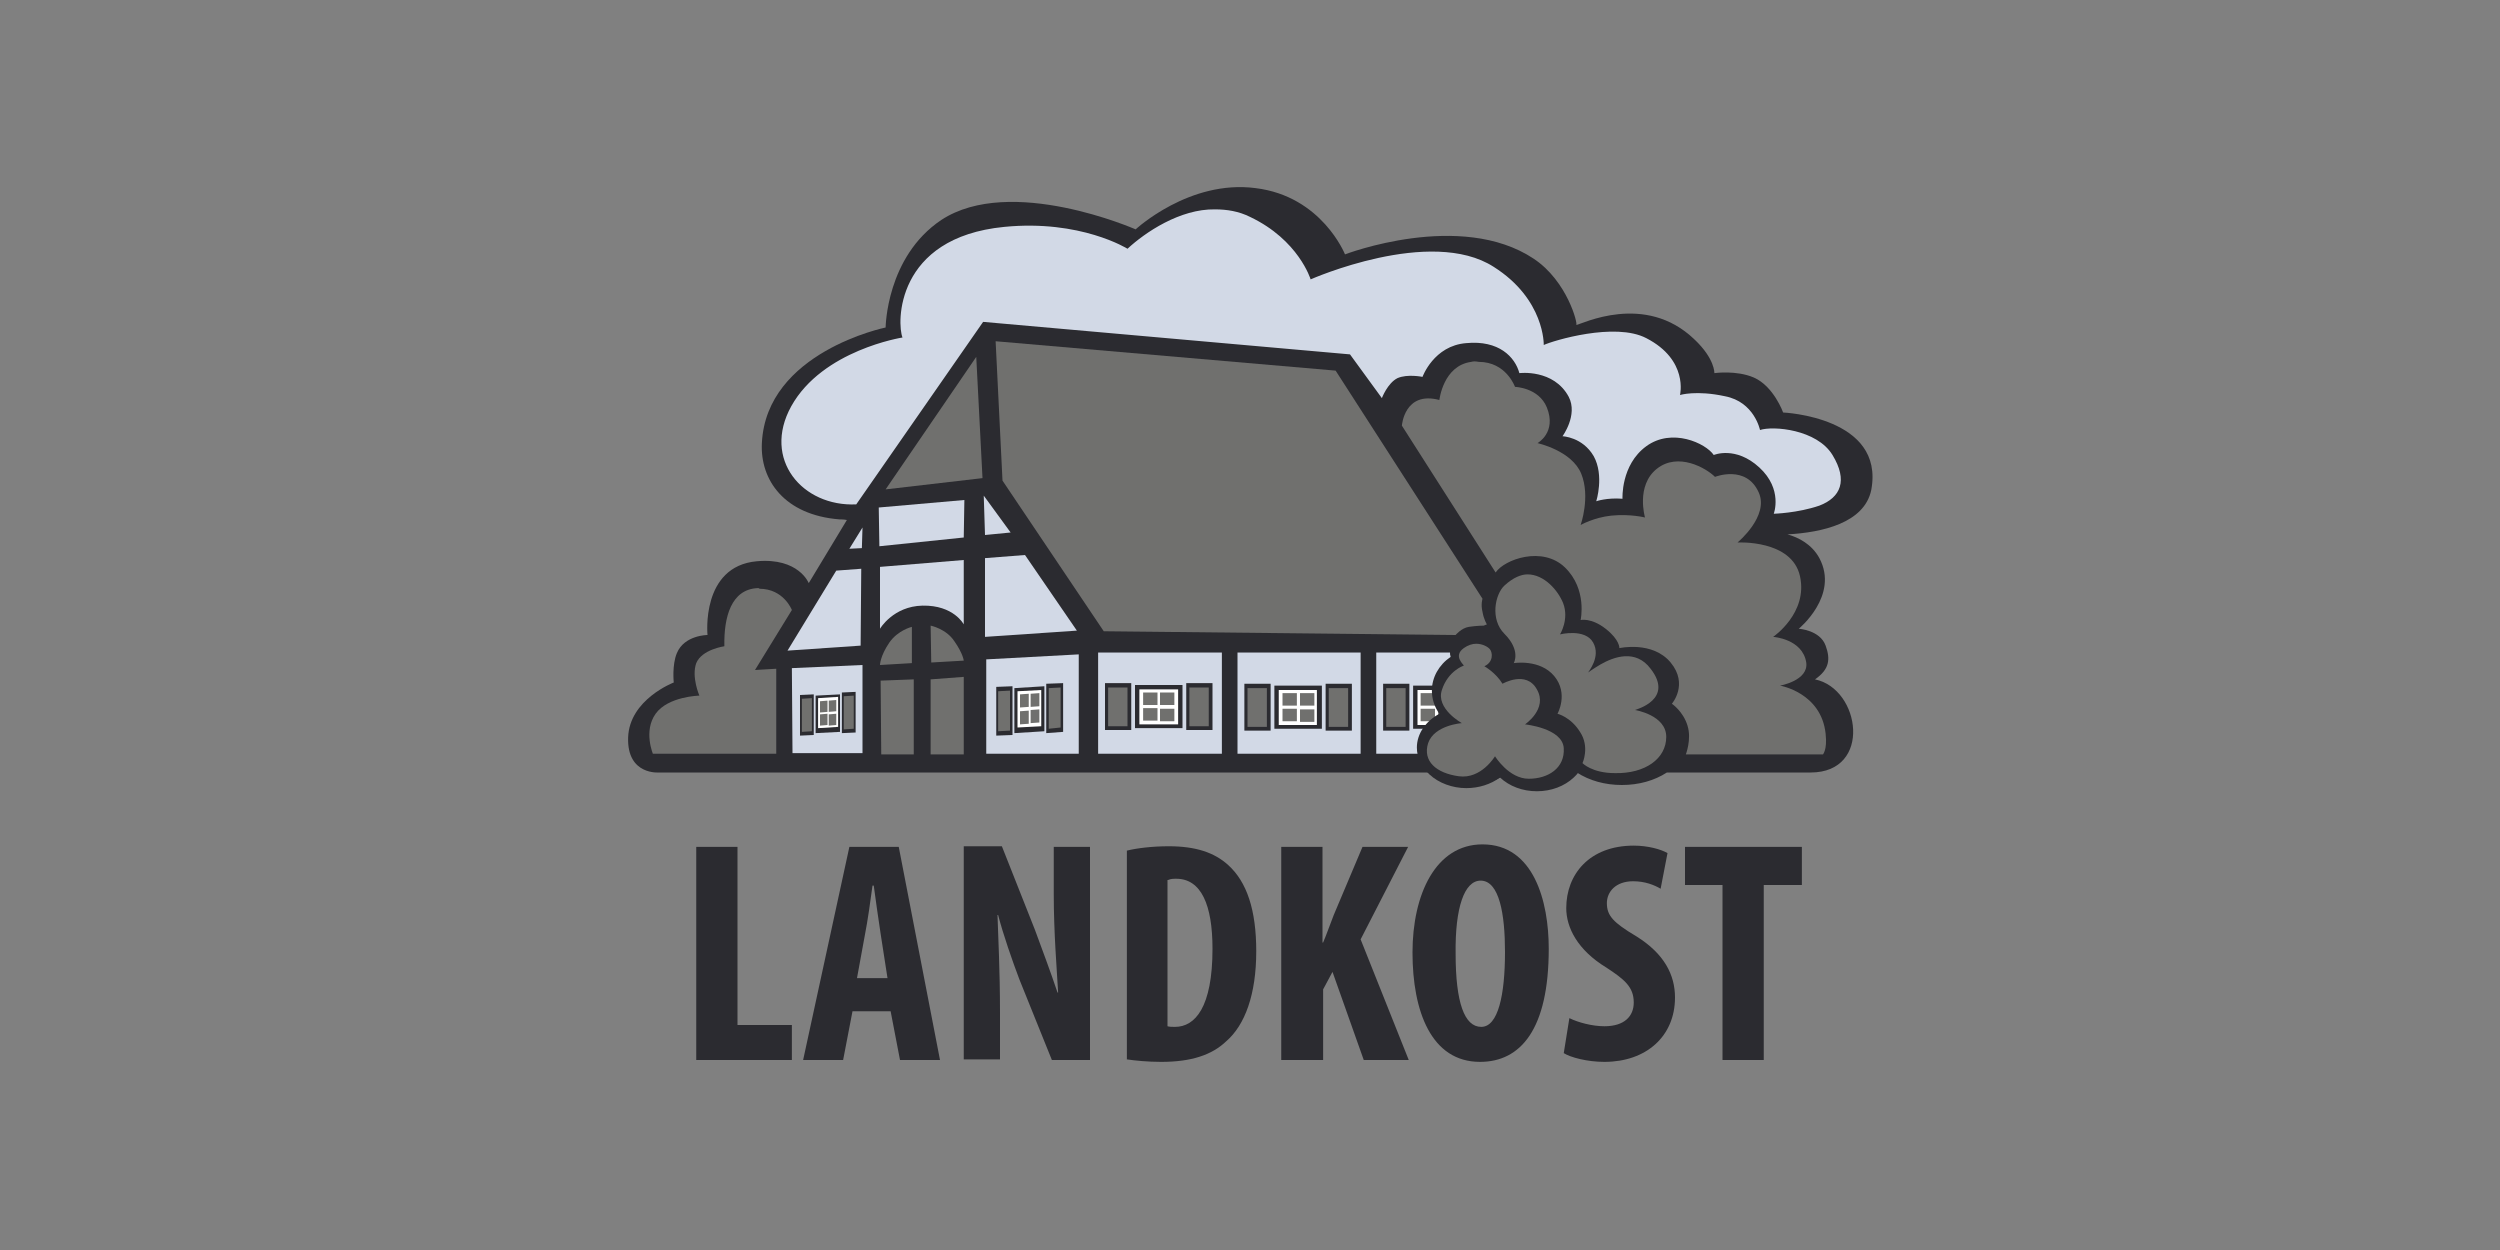<?xml version="1.0" encoding="utf-8"?>
<!-- Generator: Adobe Illustrator 21.0.2, SVG Export Plug-In . SVG Version: 6.00 Build 0)  -->
<svg version="1.1" id="Landkost_Ei" xmlns="http://www.w3.org/2000/svg" xmlns:xlink="http://www.w3.org/1999/xlink" x="0px"
	 y="0px" viewBox="0 0 400 200" style="enable-background:new 0 0 400 200;" xml:space="preserve">
<rect x="0" y="0" width="400" height="200" fill="#808080" stroke="none"/>
<style type="text/css">
	.st0{fill:#2B2B30;}
	.st1{fill:#D2D9E6;}
	.st2{fill:#70706E;}
	.st3{fill:#FFFFFF;}
	.st4{fill:#AB1917;}
	.st5{clip-path:url(#SVGID_2_);fill:#70706E;}
	.st6{clip-path:url(#SVGID_4_);fill:#70706E;}
	.st7{clip-path:url(#SVGID_6_);fill:#70706E;}
	.st8{clip-path:url(#SVGID_8_);fill:#70706E;}
	.st9{clip-path:url(#SVGID_10_);fill:#D2D9E6;}
	.st10{clip-path:url(#SVGID_12_);fill:#70706E;}
</style>
<g id="Bildmarke">
	<path id="Fond.Black" class="st0" d="M285.3,66c0,0-1.5-4.2-4.7-5.6c-2.8-1.2-6.3-0.7-6.3-0.7s0.1-2.3-3.2-5.4
		c-7.9-7.6-18.1-2.4-18.9-2.3c0.3-0.1-1.4-7-6.8-10.6c-11.7-7.8-30.2-0.7-30.2-0.7s-3.7-9.3-14.3-10.6c-10.6-1.4-19.2,6.6-19.2,6.6
		s-20-8.8-31.1-1.5c-8.8,5.9-8.9,17.2-8.9,17.2s-19.1,3.9-19.8,18.5c-0.3,5.9,3.6,11.5,12.4,12.2c0.3,0,0.7,0,1.2,0.1l-6.1,10.1
		c0,0-1.6-4.1-8.3-3.5c-9,0.8-7.9,11.8-7.9,11.8s-3.7,0-4.9,2.9c-0.8,1.9-0.5,4.7-0.5,4.7s-7.1,2.7-7.3,8.8c-0.2,6.1,5,5.6,5,5.6
		h125.9c1.3,1,3.1,1.7,4.9,1.7c1.9,0,3.6-0.6,4.9-1.7h3.2c1.2,0.3,2.5,0.4,3.8,0.4c1.4,0,2.7-0.1,4-0.4h0.1c2,1.3,4.5,2,7.2,2
		c2.7,0,5.2-0.7,7.2-2h23c9.9,0,8-13.4,0.7-14.9c2.3-1.6,2.5-3.2,1.7-5.4c-0.9-2.5-4.3-2.7-4.3-2.7s6.5-5.3,3.3-11.3
		c-1.2-2.2-3.3-3.3-5.1-3.8c5.5-0.3,12.3-1.8,13.4-7.1C301.6,66.7,285.3,66,285.3,66"/>
	<g id="Wände">
		<polygon class="st1" points="135.9,87.8 138,84.4 137.9,87.7 		"/>
		<polygon class="st1" points="140.6,81.2 154.3,80 154.2,86 140.7,87.4 		"/>
		<polygon class="st1" points="157.4,79.3 161.7,85.2 157.6,85.6 		"/>
		<polygon class="st1" points="133.8,91.3 137.8,91 137.7,103.3 126,104.1 		"/>
		<path class="st1" d="M140.8,90.7l13.4-1.1l0,10.3c0,0-1.6-3.1-6.6-3c-4.7,0.1-6.8,3.7-6.8,3.7L140.8,90.7z"/>
		<polygon class="st1" points="157.6,89.3 164,88.8 172.3,100.9 157.6,101.9 		"/>
		<path class="st1" d="M138,120.6l0-14.2l-11.3,0.5l0.1,13.6H138z M157.8,120.6h14.8v-15.9l-14.8,0.8L157.8,120.6z M175.7,120.6
			h19.8v-16.2h-19.8V120.6z M217.7,104.4H198v16.2h19.7V104.4z M234.6,104.4h-14.4v16.2h14.4V104.4z"/>
	</g>
	<g id="Fenster_4_">
		<polygon class="st0" points="162.3,110.1 167.1,109.8 167.1,117 162.3,117.3 		"/>
		<polygon class="st0" points="159.4,109.9 162,109.8 162,117.6 159.4,117.7 		"/>
		<polygon class="st0" points="167.4,109.4 170.1,109.3 170.1,117.1 167.4,117.3 		"/>
		<polygon class="st2" points="167.8,110.1 169.7,110 169.7,116.4 167.8,116.6 		"/>
		<polygon class="st2" points="159.7,110.6 161.6,110.5 161.6,116.9 159.7,117 		"/>
		<polygon class="st2" points="162.9,110.8 166.5,110.6 166.5,116 162.9,116.3 		"/>
		<path class="st3" d="M164.9,111v2.1l1.4-0.1v-2.1L164.9,111z M164.9,113.6v2.1l1.4-0.1v-2.1L164.9,113.6z M164.6,115.8v-2.1
			l-1.4,0.1v2.1L164.6,115.8z M164.6,113.1V111l-1.4,0.1v2.1L164.6,113.1z M162.8,110.6l3.8-0.2v5.8l-3.8,0.2V110.6z"/>
	</g>
	<g id="Fenster_2_">
		<polygon class="st0" points="130.5,111.3 134.4,111.1 134.4,117.1 130.5,117.3 		"/>
		<polygon class="st0" points="128,111.2 130.2,111.1 130.2,117.6 128,117.7 		"/>
		<polygon class="st0" points="134.7,110.8 136.9,110.7 136.9,117.2 134.7,117.3 		"/>
		<polygon class="st2" points="135,111.4 136.6,111.3 136.6,116.6 135,116.7 		"/>
		<polygon class="st2" points="128.3,111.8 129.9,111.7 129.9,117 128.3,117.1 		"/>
		<polygon class="st2" points="130.9,112 133.9,111.8 133.9,116.3 130.9,116.5 		"/>
		<path class="st3" d="M132.6,112.1v1.8l1.2-0.1V112L132.6,112.1z M132.6,114.3v1.8l1.2-0.1v-1.8L132.6,114.3z M132.4,116v-1.8
			l-1.2,0.1v1.8L132.4,116z M132.4,113.9v-1.8l-1.2,0.1v1.8L132.4,113.9z M130.9,111.7l3.2-0.2v4.8l-3.2,0.2V111.7z"/>
	</g>
	<g id="Fenster_3_">
		<rect x="181.6" y="109.6" class="st0" width="7.6" height="6.9"/>
		<rect x="176.8" y="109.3" class="st0" width="4.2" height="7.5"/>
		<rect x="189.8" y="109.3" class="st0" width="4.2" height="7.5"/>
		<rect x="190.3" y="110" class="st2" width="3.1" height="6.2"/>
		<rect x="177.3" y="110" class="st2" width="3.1" height="6.2"/>
		<rect x="182.4" y="110.4" class="st2" width="5.9" height="5.2"/>
		<path class="st3" d="M185.6,112.8h2.3v-2h-2.3V112.8z M185.6,115.4h2.3v-2h-2.3V115.4z M185.2,113.3h-2.3v2h2.3V113.3z
			 M185.2,110.8h-2.3v2h2.3V110.8z M182.3,110.3h6.2v5.6h-6.2V110.3z"/>
	</g>
	<g id="Fenster_1_">
		<rect x="226.1" y="109.7" class="st0" width="7.6" height="6.9"/>
		<rect x="221.3" y="109.4" class="st0" width="4.2" height="7.5"/>
		<rect x="234.3" y="109.4" width="4.2" height="7.5"/>
		<rect x="234.8" y="110.1" class="st4" width="3.1" height="6.2"/>
		<rect x="221.8" y="110.1" class="st2" width="3.1" height="6.2"/>
		<rect x="226.9" y="110.5" class="st2" width="5.9" height="5.2"/>
		<path class="st3" d="M230.1,112.9h2.3v-2h-2.3V112.9z M230.1,115.5h2.3v-2h-2.3V115.5z M229.6,113.4h-2.3v2h2.3V113.4z
			 M229.6,110.9h-2.3v2h2.3V110.9z M226.8,110.4h6.1v5.6h-6.1V110.4z"/>
	</g>
	<g id="Fenster">
		<rect x="199.1" y="109.4" class="st0" width="4.2" height="7.5"/>
		<rect x="212.1" y="109.4" class="st0" width="4.2" height="7.5"/>
		<rect x="212.6" y="110.1" class="st2" width="3.1" height="6.2"/>
		<rect x="199.6" y="110.1" class="st2" width="3.1" height="6.2"/>
		<rect x="203.9" y="109.7" class="st0" width="7.6" height="6.9"/>
		<rect x="204.7" y="110.5" class="st2" width="5.9" height="5.2"/>
		<path class="st3" d="M208,112.9h2.3v-2H208V112.9z M208,115.5h2.3v-2H208V115.5z M207.5,113.4h-2.3v2h2.3V113.4z M207.5,110.9
			h-2.3v2h2.3V110.9z M204.6,110.4h6.1v5.6h-6.1V110.4z"/>
	</g>
	<path id="Tür" class="st2" d="M140.9,108.9l5.3-0.2l0,12h-5.2L140.9,108.9z M149,106l-0.1-5.9c0,0,2.5,0.5,3.8,2.5
		c1.4,2,1.5,3.1,1.5,3.1L149,106z M140.8,106.4c0,0,0-1.4,1.5-3.6c1.4-2,3.6-2.5,3.6-2.5l0,5.8L140.8,106.4z M148.9,108.7l5.3-0.4
		l0,12.4h-5.3L148.9,108.7z"/>
	<path id="Fond.Black_1_" class="st0" d="M249.3,114.2c0.4-0.8,0.6-1.7,0.6-2.6c0-1.6-0.7-3.1-1.8-4.2c-1.1-1-2.6-1.6-4.1-1.6
		c-0.6,0-1.2,0.1-1.7,0.3c0.4-0.8,0.3-1.2,0.2-2c-0.2-1-0.6-1.7-1.4-2.5c-1-0.9-2.4-1.4-3.9-1.4c-2.8,0-5.2,1.9-5.2,4.2
		c0,0.2,0,0.4,0.1,0.7c-1.9,1.3-3,3.3-3,5.4c0,1.3,0.4,2.6,1.2,3.7c-2.2,1.2-3.6,3.2-3.6,5.4c0,1.6,0.7,3.1,2,4.3
		c1.5,1.4,3.7,2.2,5.9,2.2c2,0,3.9-0.6,5.4-1.7c1.5,1.4,3.6,2.2,5.9,2.2c2.3,0,4.4-0.8,5.9-2.2c1.3-1.2,2-2.7,2-4.3
		C253.7,117.5,252,115.3,249.3,114.2"/>
	<g id="Pflanzen">
		<g>
			<defs>
				<path id="SVGID_1_" d="M121.2,94.1c-4.2,0.2-5.4,4.6-5.3,9.3c0,0-3.6,0.5-4.5,2.7c-0.8,2.2,0.5,5.2,0.5,5.2s-5,0.1-7,2.9
					c-2,2.8-0.4,6.5-0.4,6.5h19.7V107l-3.4,0.2l5.9-9.6c0,0-1.3-3.4-5.2-3.4C121.5,94.1,121.4,94.1,121.2,94.1"/>
			</defs>
			<clipPath id="SVGID_2_">
				<use xlink:href="#SVGID_1_"  style="overflow:visible;"/>
			</clipPath>
			<rect x="103" y="94.1" class="st5" width="23.8" height="26.5"/>
		</g>
		<g>
			<defs>
				<path id="SVGID_3_" d="M235.4,57.9c-4.5,0.6-5.1,6.1-5.1,6.1c-5.6-1.5-6,4.1-6,4.1l15,23.5c1.4-2.1,7.5-4.3,11.1-0.8
					c3.6,3.5,2.5,8.4,2.5,8.4s1.7-0.4,4,1.4c2.3,1.8,2.2,3.1,2.2,3.1s5.3-1.2,8.2,2.3s0.2,6.6,0.2,6.6s1.8,1.2,2.5,3.5
					c0.7,2.2-0.3,4.7-0.3,4.7h21.9c0,0,0.8-0.7,0.5-3.4c-0.7-6.6-7.3-7.7-7.3-7.7s4.6-0.8,4.2-3.7c-0.6-3.8-5.3-4.1-5.3-4.1
					s5.6-3.8,4.3-9.7s-10-5.4-10-5.4s5.1-4.2,3.4-8c-2-4.5-7-2.5-7-2.5c-1.4-1.4-5.9-4-9.3-1.3c-3.4,2.7-1.9,7.8-1.9,7.8
					s-2.3-0.6-5.4-0.3c-2.8,0.3-4.9,1.5-4.9,1.5s1.6-4.5,0.1-8.2c-1.5-3.7-7-4.9-7-4.9s3.1-1.7,1.5-5.7c-1.3-3.2-5.1-3.3-5.1-3.3
					s-1.4-4-5.8-4C236.1,57.8,235.7,57.8,235.4,57.9"/>
			</defs>
			<clipPath id="SVGID_4_">
				<use xlink:href="#SVGID_3_"  style="overflow:visible;"/>
			</clipPath>
			<rect x="224.2" y="57.8" class="st6" width="68" height="62.9"/>
		</g>
		<g>
			<defs>
				<path id="SVGID_5_" d="M240.7,93.7c-1.5,1.4-2.3,5.4,0,7.7c2.7,2.7,1.5,4.7,1.5,4.7s4.2-0.7,6.5,2.1c2.3,2.8,0.5,6,0.5,6
					s2.1,0.5,3.6,2.9c1.6,2.4,0.4,5,0.4,5s1.5,1.6,5.2,1.6c4.8,0.1,8.2-2.3,8.2-5.8c0-3.5-5-4.3-5-4.3c0.2-0.1,6.3-1.7,2.5-6.6
					c-2.4-3.2-5.9-1.9-8-0.7c-1.2,0.7-2,1.3-2,1.3c0-0.1,2.1-2.5,0.8-4.8c-1.3-2.3-5.3-1.3-5.3-1.3s1.5-2.4,0.5-5
					c-0.8-2-3-4.6-5.7-4.6C243.4,91.9,242.1,92.4,240.7,93.7"/>
			</defs>
			<clipPath id="SVGID_6_">
				<use xlink:href="#SVGID_5_"  style="overflow:visible;"/>
			</clipPath>
			<rect x="238.5" y="91.9" class="st7" width="29.6" height="31.9"/>
		</g>
		<g>
			<defs>
				<path id="SVGID_7_" d="M234.2,103.7c-1.8,1.3,0.1,2.7,0,2.8c0,0-2.5,0.8-3.5,3.9c-1,3,3.2,5.3,3.2,5.3s-4.4,0.3-5.4,3.2
					c-0.9,2.9,1.3,4.8,4.9,5.3c3.6,0.5,5.8-3.2,5.8-3.2s2.2,3.6,5.4,3.6c3.1,0,5.8-1.7,5.6-4.9c-0.2-3.2-6.2-3.8-6.2-3.8
					s3.7-2.5,1.9-5.6c-1.7-3.1-5.5-0.9-5.5-0.9c-1.1-1.8-2.9-2.8-2.9-2.8c1.5-0.7,1.3-2.2,0.9-2.7c-0.3-0.4-1.2-0.9-2.2-0.9
					C235.6,103,234.9,103.2,234.2,103.7"/>
			</defs>
			<clipPath id="SVGID_8_">
				<use xlink:href="#SVGID_7_"  style="overflow:visible;"/>
			</clipPath>
			<rect x="227.6" y="103" class="st8" width="22.8" height="21.7"/>
		</g>
	</g>
	<g id="Himmel">
		<defs>
			<path id="SVGID_9_" d="M180.4,39.8c0,0-7.5-4.7-19.7-3.5c-17.5,1.7-17.2,15.5-16.3,17.7c0,0-12.8,2-17.8,11
				c-4.7,8.5,1.8,16.1,10.4,15.7l20.3-29.2l58.7,5.2l5.1,7c0,0,0.9-2.4,2.5-3.2c1.6-0.7,4-0.2,4-0.2s1.8-5,7-5.4
				c5.2-0.5,7.8,2.2,8.5,4.8c0,0,5.5-0.7,7.9,3.8c1.5,2.9-1,6.3-1,6.3s3.2,0.1,5,3.2c1.7,3.1,0.4,7.2,0.4,7.2s1.7-0.6,4.2-0.4
				c0,0-0.3-5.4,3.8-8.4c4.1-3,9.5-0.5,10.8,1.4c0,0,3.5-1.5,7.3,2c3.8,3.5,2.3,7.4,2.3,7.4s3.8-0.1,7.3-1.3c3.4-1.3,4.6-4,2.1-8.1
				c-2.5-4.1-9.5-4.7-11.6-4c0,0-0.9-4.5-5.6-5.4c-4.6-1-7.2-0.2-7.2-0.2s1.4-5.6-5.4-9.1c-5-2.6-14.9,0.4-16.4,1.1
				c0,0,0.2-7.3-8-12.5c-10.1-6.5-29.3,2-29.3,2s-1.9-6.3-9.7-10c-1.8-0.9-3.7-1.2-5.6-1.2C188.8,33.4,183.2,37.2,180.4,39.8"/>
		</defs>
		<clipPath id="SVGID_10_">
			<use xlink:href="#SVGID_9_"  style="overflow:visible;"/>
		</clipPath>
		<rect x="121.9" y="33.4" class="st9" width="174" height="48.8"/>
	</g>
	<g id="Dach">
		<g>
			<defs>
				<path id="SVGID_11_" d="M160.4,76.9l16.2,24.1l56.3,0.6c0,0,0.9-1.1,2.1-1.3c1.3-0.2,2.4-0.2,2.4-0.2l0.5-0.2c0,0-0.5-0.8-0.7-2
					c-0.3-1.2,0-2.1,0-2.1l-23.5-36.5l-54.4-4.7L160.4,76.9z"/>
			</defs>
			<clipPath id="SVGID_12_">
				<use xlink:href="#SVGID_11_"  style="overflow:visible;"/>
			</clipPath>
			<rect x="159.2" y="54.6" class="st10" width="78.7" height="47.1"/>
		</g>
		<polygon class="st2" points="141.7,78.3 156.2,57.1 157.2,76.5 		"/>
	</g>
</g>
<g id="Wortmarke">
	<polygon class="st0" points="111.4,169.6 126.7,169.6 126.7,164 118,164 118,135.5 111.4,135.5 	"/>
	<path class="st0" d="M137.1,156.6l1.3-7.1c0.4-2,0.9-5.5,1.2-7.8h0.2c0.3,2.3,0.8,5.7,1.1,7.7l1.1,7.1H137.1z M142.5,161.8l1.5,7.8
		h6.4l-6.6-34.1h-7.9l-7.4,34.1h6.4l1.5-7.8H142.5z"/>
	<path class="st0" d="M160,169.6V162c0-6.9-0.3-12.1-0.4-15.6h0.1c0.8,3.1,2.3,7.4,3.4,10.3l5.2,12.9h6.1v-34.1h-5.8v7.5
		c0,6.3,0.5,12.2,0.7,15.8h-0.1c-1-3-2.6-7.3-3.6-10l-5.3-13.4h-6.1v34.1H160z"/>
	<path class="st0" d="M186.9,140.8c0.4-0.2,0.9-0.2,1.3-0.2c4,0,5.8,4.2,5.8,11.2c0,9.4-2.8,12.5-6,12.5c-0.4,0-0.9,0-1.2-0.1V140.8
		z M180.3,169.5c1.3,0.2,3.4,0.4,5.5,0.4c4.8,0,8.1-1.1,10.4-3.3c3-2.6,4.8-7.5,4.8-14.4c0-6.6-1.5-11.1-4.5-13.8
		c-2.2-2-5.2-3-9.5-3c-2.6,0-5.1,0.3-6.7,0.7V169.5z"/>
	<path class="st0" d="M205.1,169.6h6.6v-11.3l1.5-2.8l5,14.1h7.2l-7.7-19.3l7.6-14.8H218l-4.6,10.9c-0.6,1.5-1.1,3-1.7,4.4h-0.1
		v-15.3h-6.6V169.6z"/>
	<path class="st0" d="M236.9,140.9c3,0,3.9,5.4,3.9,11.4c0,6.9-1.1,12-3.8,12c-2.7,0-4.1-3.9-4.1-11.7
		C232.8,145.2,234.3,140.9,236.9,140.9 M237.2,135.1c-7.5,0-11.2,8-11.2,17.3c0,9.4,3,17.5,10.8,17.5c6.5,0,11-5.2,11-18.1
		C247.8,144.2,245.4,135.1,237.2,135.1"/>
	<path class="st0" d="M250.2,168.5c1.1,0.7,3.8,1.4,6.5,1.4c6.7,0,11.3-4.1,11.3-10.3c0-3.6-1.7-7-6.2-9.8c-3.7-2.2-4.7-3.3-4.7-5.3
		c0-1.8,1.4-3.5,4.2-3.5c1.9,0,3.4,0.6,4.4,1.2l1.1-5.7c-1-0.6-3.1-1.2-5.4-1.2c-7.1,0-10.8,4.6-10.8,10c0,3.1,1.8,6.7,6.4,9.5
		c2.9,1.9,4.4,3.1,4.4,5.6c0,2.2-1.5,3.8-4.7,3.8c-1.9,0-4.2-0.6-5.6-1.3L250.2,168.5z"/>
	<polygon class="st0" points="275.6,169.6 282.2,169.6 282.2,141.6 288.3,141.6 288.3,135.5 269.6,135.5 269.6,141.6 275.6,141.6 	
		"/>
</g>
<g>
</g>
<g>
</g>
<g>
</g>
<g>
</g>
<g>
</g>
<g>
</g>
<g>
</g>
<g>
</g>
<g>
</g>
<g>
</g>
<g>
</g>
<g>
</g>
<g>
</g>
<g>
</g>
<g>
</g>
</svg>
